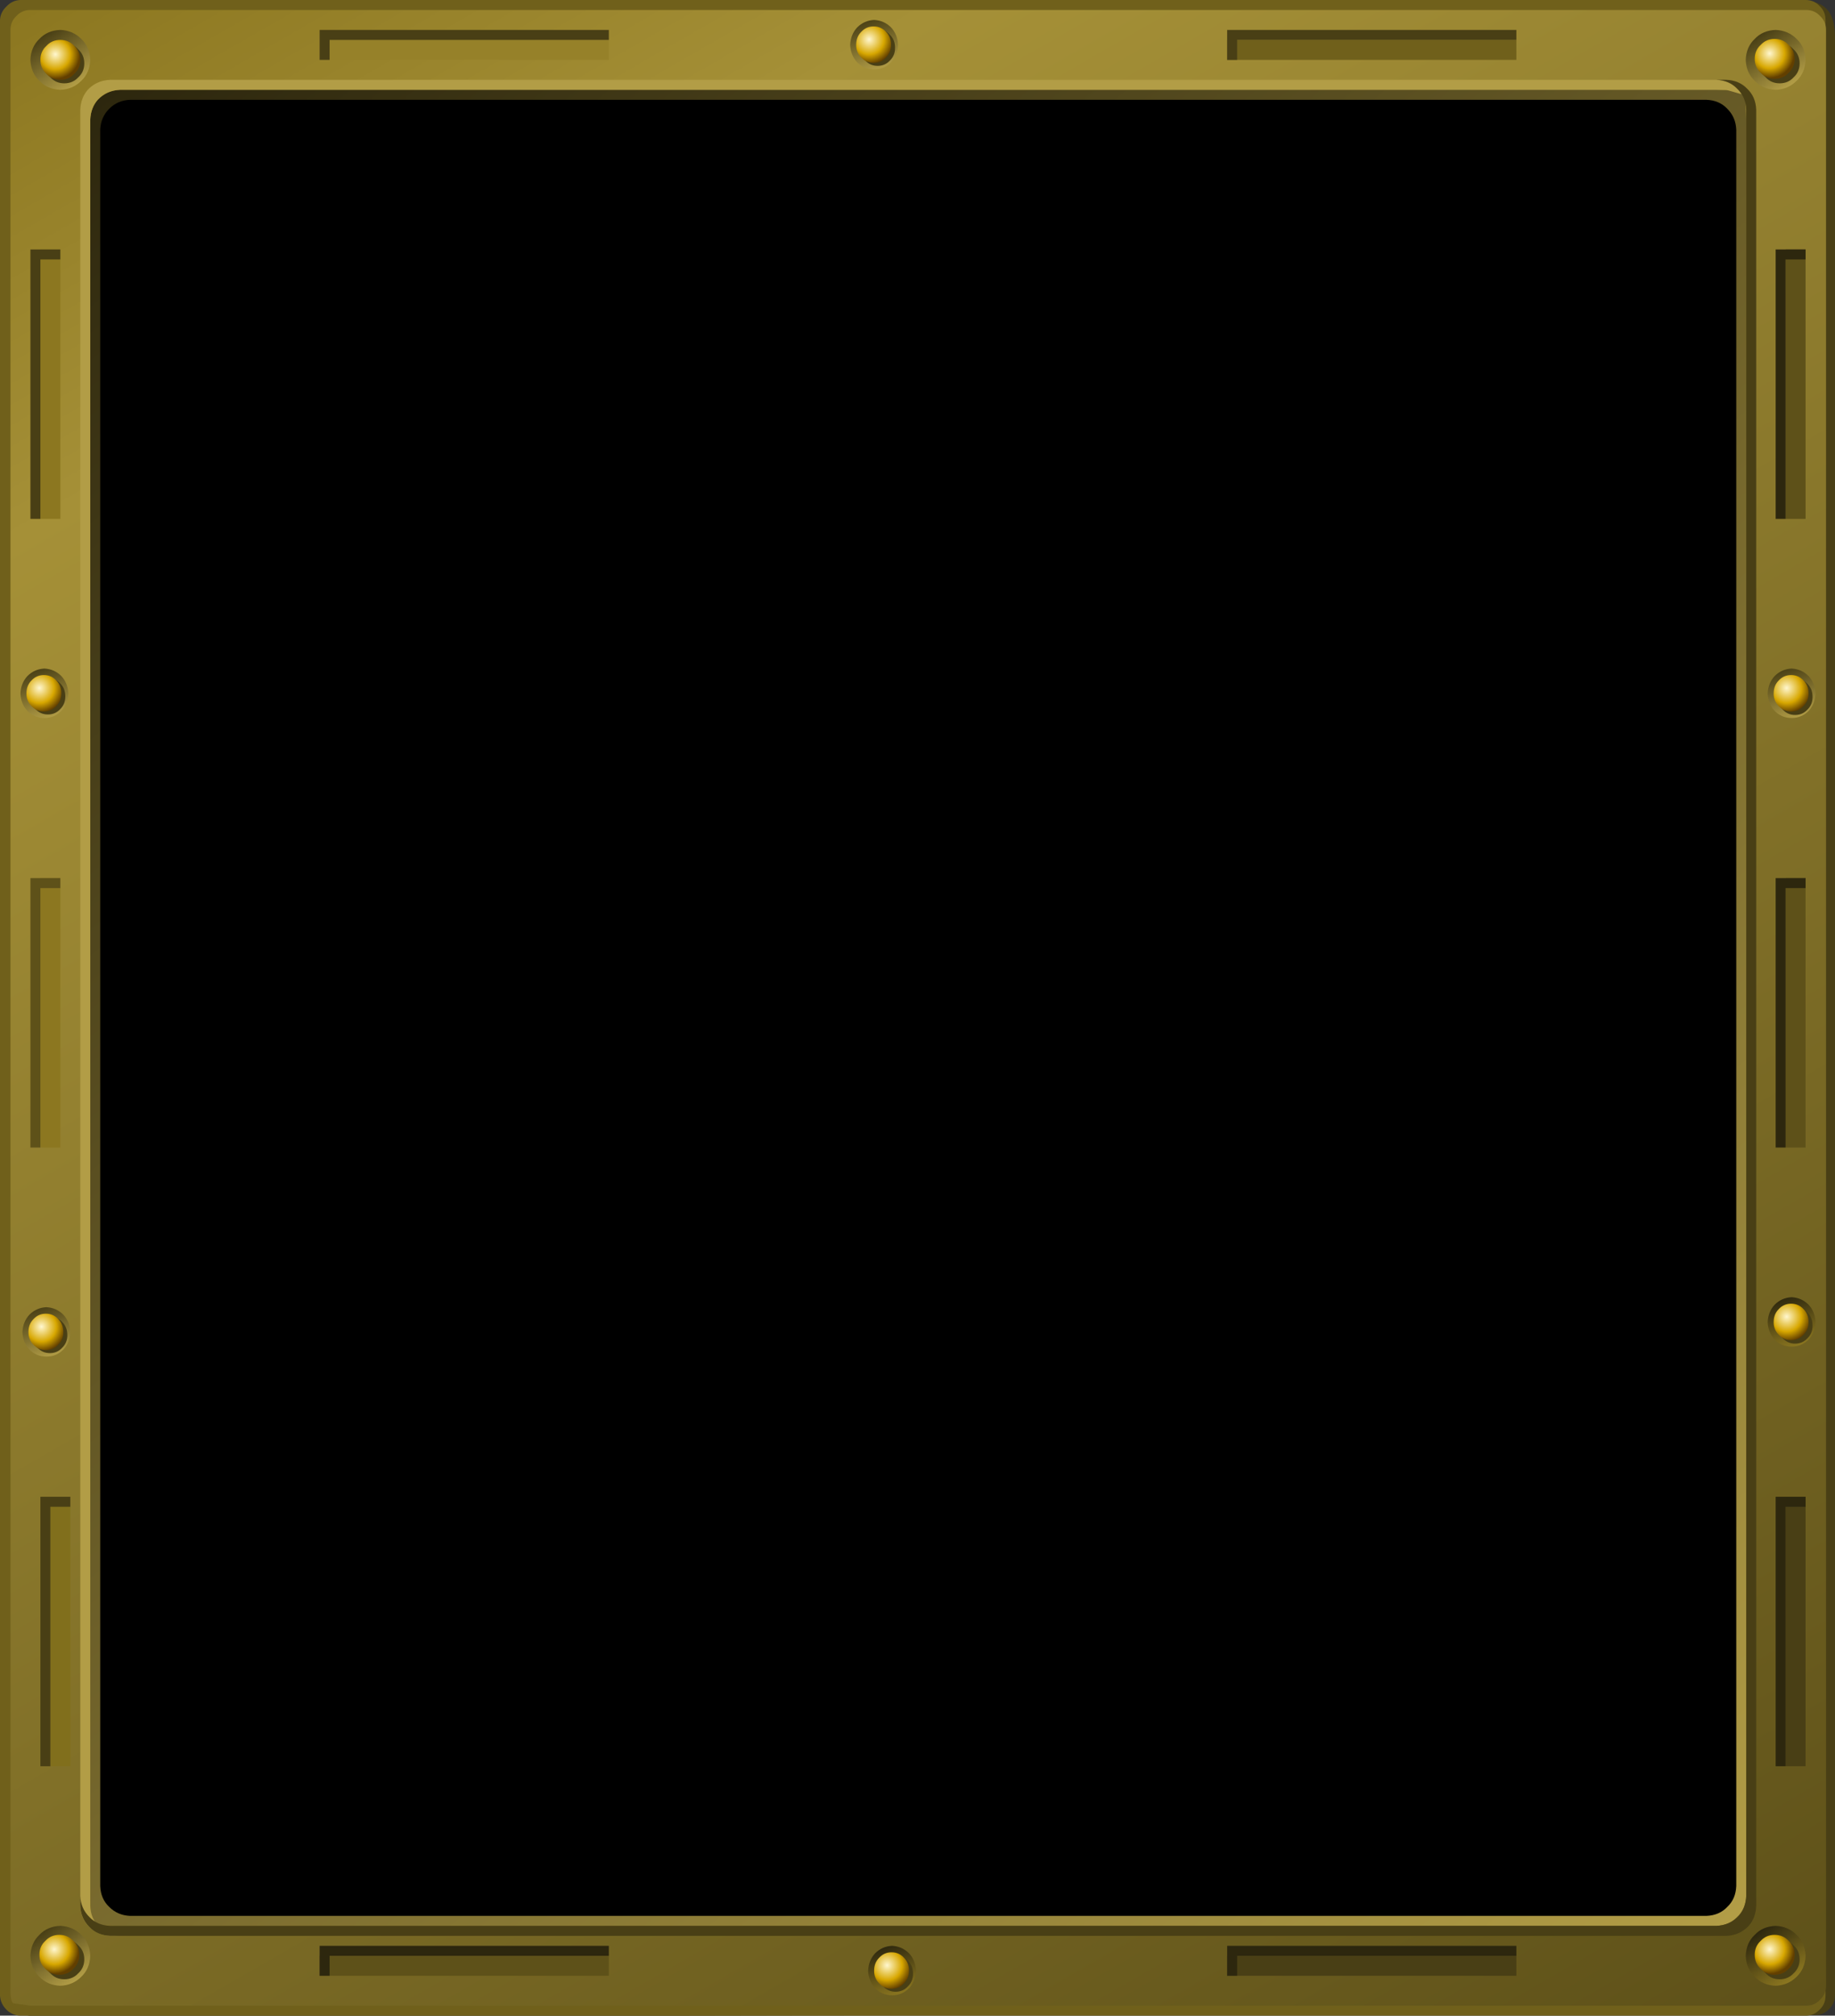 <?xml version="1.0" encoding="UTF-8" standalone="no"?>
<svg xmlns:xlink="http://www.w3.org/1999/xlink" height="202.0px" width="184.0px" xmlns="http://www.w3.org/2000/svg">
  <rect width="100%" height="100%" fill="#333333" stroke="none"/>
  <g transform="matrix(1.0, 0.0, 0.0, 1.0, 92.0, 101.0)">
    <path d="M87.55 -101.0 L88.0 -101.0 Q90.25 -101.05 91.15 -100.1 92.05 -99.2 92.0 -97.0 L92.0 -91.7 92.0 -78.0 92.0 -57.85 92.0 -33.25 92.0 -6.05 92.0 21.65 92.0 48.0 92.0 70.95 92.0 88.6 92.0 98.95 Q92.0 99.75 91.4 100.35 90.8 100.95 90.0 100.95 L84.8 100.95 71.2 100.95 51.3 100.95 27.15 100.95 0.9 100.95 -25.45 101.0 -49.7 101.0 -69.75 101.0 -83.6 101.0 -89.05 101.0 -91.1 100.6 Q-91.65 100.25 -91.7 99.35 L-91.75 97.0 -91.75 92.0 -91.75 79.25 -91.75 60.5 -91.75 37.45 -91.75 11.85 -91.75 -14.6 -91.75 -40.2 -91.75 -63.15 -91.75 -81.75 -91.75 -94.25 -91.75 -99.0 Q-91.7 -99.75 -91.1 -100.35 -90.55 -100.95 -89.75 -101.0 L-87.8 -101.0 -87.05 -101.0 -86.35 -101.0 -85.25 -101.0 -84.5 -101.0 -83.6 -101.0 -82.6 -101.0 -72.55 -101.0 -69.65 -101.0 -69.5 -101.0 -66.4 -101.0 -66.2 -101.0 -61.2 -101.0 -59.1 -101.0 -47.6 -101.0 87.55 -101.0" fill="#493f15" fill-rule="evenodd" stroke="none"/>
    <path d="M83.1 -88.0 L83.1 89.0 Q83.05 90.3 82.2 91.1 81.4 91.95 80.1 92.0 L-78.95 92.0 Q-80.2 91.95 -81.05 91.1 -81.9 90.3 -81.95 89.0 L-81.95 -88.0 Q-81.9 -89.25 -81.05 -90.1 -80.2 -90.95 -78.95 -91.0 L80.1 -91.0 Q81.4 -90.95 82.2 -90.1 83.05 -89.25 83.1 -88.0" fill="#a59037" fill-rule="evenodd" stroke="none"/>
    <path d="M91.05 -99.0 L91.05 99.0 Q91.05 99.85 90.45 100.4 89.9 101.0 89.05 101.0 L-90.0 101.0 Q-90.8 100.95 -91.35 100.4 -91.95 99.8 -92.0 99.0 L-92.0 94.4 -92.0 81.8 -92.0 63.0 -92.0 39.75 -92.0 13.8 -92.0 -13.05 -92.0 -39.05 -92.0 -62.4 -92.0 -81.4 -92.0 -94.15 -92.0 -99.0 Q-91.95 -99.8 -91.35 -100.35 -90.8 -100.95 -90.0 -101.0 L-84.75 -101.0 -71.0 -101.0 -50.9 -101.0 -26.55 -101.0 -0.05 -101.0 26.35 -101.0 50.55 -101.0 70.55 -101.0 84.05 -101.0 89.05 -101.0 Q89.9 -101.0 90.45 -100.4 91.05 -99.85 91.05 -99.0" fill="#70601b" fill-rule="evenodd" stroke="none"/>
    <path d="M91.1 -98.0 L91.1 98.0 Q91.1 98.85 90.5 99.4 89.95 100.0 89.1 100.0 L-88.95 100.0 -90.7 99.75 Q-91.0 99.45 -90.95 98.0 L-90.95 -98.0 Q-90.95 -98.85 -90.35 -99.4 -89.8 -100.0 -88.95 -100.0 L89.1 -100.0 Q89.95 -100.0 90.5 -99.4 91.1 -98.85 91.1 -98.0" fill="url(#gradient0)" fill-rule="evenodd" stroke="none"/>
    <path d="M83.1 -89.0 L83.1 89.0 Q83.05 90.3 82.2 91.1 81.4 91.95 80.1 92.0 L-79.95 92.0 -82.05 91.9 Q-82.7 91.75 -82.85 91.1 L-82.95 89.0 -82.95 -89.0 Q-82.9 -90.2 -82.2 -91.0 -81.3 -91.95 -79.95 -92.0 L80.1 -92.0 82.2 -91.9 Q82.85 -91.75 83.0 -91.1 L83.1 -89.0" fill="url(#gradient1)" fill-rule="evenodd" stroke="none"/>
    <path d="M82.1 -88.0 L82.1 88.0 Q82.05 89.3 81.2 90.1 80.4 90.95 79.1 91.0 L-78.95 91.0 Q-80.2 90.95 -81.05 90.1 -81.9 89.3 -81.95 88.0 L-81.95 -88.0 Q-81.9 -89.25 -81.05 -90.1 -80.2 -90.95 -78.95 -91.0 L79.1 -91.0 Q80.4 -90.95 81.2 -90.1 82.05 -89.25 82.1 -88.0" fill="#000000" fill-rule="evenodd" stroke="none"/>
    <path d="M80.1 -93.0 Q81.8 -92.9 82.65 -91.55 L81.1 -92.0 -79.95 -92.0 Q-81.3 -91.95 -82.2 -91.0 -82.9 -90.2 -82.95 -89.0 L-82.95 90.0 Q-82.9 91.3 -82.05 92.1 -81.2 92.95 -79.95 93.0 L-80.95 93.0 Q-82.2 92.95 -83.05 92.1 -83.9 91.3 -83.95 90.0 L-83.95 -90.0 Q-83.9 -91.2 -83.2 -92.0 -82.3 -92.95 -80.95 -93.0 L80.1 -93.0" fill="#b29d46" fill-rule="evenodd" stroke="none"/>
    <path d="M83.1 -90.0 Q83.05 -91.3 82.2 -92.1 81.4 -92.95 80.1 -93.0 L81.1 -93.0 Q82.4 -92.95 83.2 -92.1 84.05 -91.3 84.1 -90.0 L84.1 90.0 Q84.05 91.2 83.35 92.0 82.45 92.95 81.1 93.0 L-80.95 93.0 Q-82.25 92.95 -83.05 92.1 -83.9 91.25 -83.95 90.0 L-83.95 89.0 Q-83.9 90.25 -83.05 91.1 -82.25 91.95 -80.95 92.0 L80.1 92.0 Q81.45 91.95 82.35 91.0 83.05 90.2 83.1 89.0 L83.1 -90.0" fill="#493f15" fill-rule="evenodd" stroke="none"/>
    <path d="M90.05 -31.5 Q90.0 -30.45 89.35 -29.75 88.65 -29.05 87.65 -29.05 86.65 -29.05 85.95 -29.75 85.3 -30.45 85.25 -31.5 85.3 -32.55 85.95 -33.25 86.65 -33.95 87.65 -34.0 88.65 -33.95 89.35 -33.25 90.0 -32.55 90.05 -31.5" fill="url(#gradient2)" fill-rule="evenodd" stroke="none"/>
    <path d="M89.75 -31.15 Q89.75 -30.4 89.25 -29.9 88.75 -29.35 88.0 -29.35 87.25 -29.35 86.75 -29.9 86.25 -30.4 86.25 -31.15 86.25 -31.95 86.75 -32.45 87.25 -33.0 88.0 -33.0 88.75 -33.0 89.25 -32.45 89.75 -31.95 89.75 -31.15" fill="#493f15" fill-rule="evenodd" stroke="none"/>
    <path d="M89.35 -31.5 Q89.35 -30.75 88.85 -30.25 88.35 -29.7 87.6 -29.7 86.85 -29.7 86.35 -30.25 85.85 -30.75 85.85 -31.5 85.85 -32.3 86.35 -32.8 86.85 -33.35 87.6 -33.35 88.35 -33.35 88.85 -32.8 89.35 -32.3 89.35 -31.5" fill="url(#gradient3)" fill-rule="evenodd" stroke="none"/>
    <path d="M90.05 31.5 Q90.0 32.55 89.35 33.25 88.65 33.95 87.65 33.95 86.65 33.95 85.95 33.25 85.3 32.55 85.25 31.5 85.3 30.45 85.95 29.75 86.65 29.05 87.65 29.0 88.65 29.05 89.35 29.75 90.0 30.45 90.05 31.5" fill="url(#gradient4)" fill-rule="evenodd" stroke="none"/>
    <path d="M89.75 31.85 Q89.75 32.6 89.25 33.1 88.75 33.65 88.0 33.65 87.25 33.65 86.75 33.1 86.25 32.6 86.25 31.85 86.25 31.05 86.75 30.55 87.25 30.0 88.0 30.0 88.75 30.0 89.25 30.55 89.75 31.05 89.75 31.85" fill="#493f15" fill-rule="evenodd" stroke="none"/>
    <path d="M89.35 31.5 Q89.35 32.25 88.85 32.75 88.35 33.3 87.6 33.3 86.85 33.3 86.35 32.75 85.85 32.25 85.85 31.5 85.85 30.7 86.35 30.2 86.85 29.65 87.6 29.65 88.35 29.65 88.85 30.2 89.35 30.7 89.35 31.5" fill="url(#gradient5)" fill-rule="evenodd" stroke="none"/>
    <path d="M89.05 95.0 Q89.0 96.3 88.15 97.1 87.3 97.95 86.05 98.0 84.75 97.95 83.95 97.1 83.1 96.3 83.05 95.0 83.1 93.7 83.95 92.9 84.75 92.05 86.05 92.0 87.3 92.05 88.15 92.9 89.0 93.7 89.05 95.0" fill="url(#gradient6)" fill-rule="evenodd" stroke="none"/>
    <path d="M88.45 95.35 Q88.45 96.2 87.85 96.75 87.3 97.35 86.45 97.35 85.6 97.35 85.05 96.75 84.45 96.2 84.45 95.35 84.45 94.5 85.05 93.95 85.6 93.35 86.45 93.35 87.3 93.35 87.85 93.95 88.45 94.5 88.45 95.35" fill="#493f15" fill-rule="evenodd" stroke="none"/>
    <path d="M87.95 94.9 Q87.95 95.75 87.35 96.3 86.8 96.9 85.95 96.9 85.1 96.9 84.55 96.3 83.95 95.75 83.95 94.9 83.95 94.05 84.55 93.5 85.1 92.9 85.95 92.9 86.8 92.9 87.35 93.5 87.95 94.05 87.95 94.9" fill="url(#gradient7)" fill-rule="evenodd" stroke="none"/>
    <path d="M-84.95 32.5 Q-85.0 33.55 -85.65 34.25 -86.35 34.95 -87.35 34.95 -88.35 34.95 -89.05 34.25 -89.7 33.55 -89.75 32.5 -89.7 31.45 -89.05 30.75 -88.35 30.05 -87.35 30.0 -86.35 30.05 -85.65 30.75 -85.0 31.45 -84.95 32.5" fill="url(#gradient8)" fill-rule="evenodd" stroke="none"/>
    <path d="M-85.25 32.8 Q-85.25 33.55 -85.75 34.05 -86.25 34.6 -87.0 34.6 -87.75 34.6 -88.25 34.05 -88.75 33.55 -88.75 32.8 -88.75 32.0 -88.25 31.5 -87.75 30.95 -87.0 30.95 -86.25 30.95 -85.75 31.5 -85.25 32.0 -85.25 32.8" fill="#493f15" fill-rule="evenodd" stroke="none"/>
    <path d="M-85.65 32.5 Q-85.65 33.25 -86.15 33.75 -86.65 34.3 -87.4 34.3 -88.15 34.3 -88.65 33.75 -89.15 33.25 -89.15 32.5 -89.15 31.7 -88.65 31.2 -88.15 30.65 -87.4 30.65 -86.65 30.65 -86.15 31.2 -85.65 31.7 -85.65 32.5" fill="url(#gradient9)" fill-rule="evenodd" stroke="none"/>
    <path d="M-85.15 -31.5 Q-85.2 -30.45 -85.85 -29.75 -86.55 -29.05 -87.55 -29.05 -88.55 -29.05 -89.25 -29.75 -89.9 -30.45 -89.95 -31.5 -89.9 -32.55 -89.25 -33.25 -88.55 -33.95 -87.55 -34.0 -86.55 -33.95 -85.85 -33.25 -85.2 -32.55 -85.15 -31.5" fill="url(#gradient10)" fill-rule="evenodd" stroke="none"/>
    <path d="M-85.45 -31.2 Q-85.45 -30.45 -85.95 -29.95 -86.45 -29.4 -87.2 -29.4 -87.95 -29.4 -88.45 -29.95 -88.95 -30.45 -88.95 -31.2 -88.95 -32.0 -88.45 -32.5 -87.95 -33.05 -87.2 -33.05 -86.45 -33.05 -85.95 -32.5 -85.45 -32.0 -85.45 -31.2" fill="#493f15" fill-rule="evenodd" stroke="none"/>
    <path d="M-85.85 -31.5 Q-85.85 -30.75 -86.35 -30.25 -86.85 -29.7 -87.6 -29.7 -88.35 -29.7 -88.85 -30.25 -89.35 -30.75 -89.35 -31.5 -89.35 -32.3 -88.85 -32.8 -88.35 -33.35 -87.6 -33.35 -86.85 -33.35 -86.35 -32.8 -85.85 -32.3 -85.85 -31.5" fill="url(#gradient11)" fill-rule="evenodd" stroke="none"/>
    <path d="M-82.95 95.0 Q-83.0 96.3 -83.85 97.1 -84.7 97.95 -85.95 98.0 -87.25 97.95 -88.05 97.1 -88.9 96.3 -88.95 95.0 -88.9 93.7 -88.05 92.9 -87.25 92.05 -85.95 92.0 -84.7 92.05 -83.85 92.9 -83.0 93.7 -82.95 95.0" fill="url(#gradient12)" fill-rule="evenodd" stroke="none"/>
    <path d="M-83.55 95.35 Q-83.55 96.2 -84.15 96.75 -84.7 97.35 -85.55 97.35 -86.4 97.35 -86.95 96.75 -87.55 96.2 -87.55 95.35 -87.55 94.5 -86.95 93.95 -86.4 93.35 -85.55 93.35 -84.7 93.35 -84.15 93.95 -83.55 94.5 -83.55 95.35" fill="#493f15" fill-rule="evenodd" stroke="none"/>
    <path d="M-84.05 94.9 Q-84.05 95.75 -84.65 96.3 -85.2 96.9 -86.05 96.9 -86.9 96.9 -87.45 96.3 -88.05 95.75 -88.05 94.9 -88.05 94.05 -87.45 93.5 -86.9 92.9 -86.05 92.9 -85.2 92.9 -84.65 93.5 -84.05 94.05 -84.05 94.9" fill="url(#gradient13)" fill-rule="evenodd" stroke="none"/>
    <path d="M89.05 -95.0 Q89.0 -93.7 88.15 -92.9 87.3 -92.05 86.05 -92.0 84.75 -92.05 83.95 -92.9 83.1 -93.7 83.05 -95.0 83.1 -96.3 83.95 -97.1 84.75 -97.95 86.05 -98.0 87.3 -97.95 88.15 -97.1 89.0 -96.3 89.05 -95.0" fill="url(#gradient14)" fill-rule="evenodd" stroke="none"/>
    <path d="M88.45 -94.65 Q88.45 -93.8 87.85 -93.25 87.3 -92.65 86.45 -92.65 85.6 -92.65 85.05 -93.25 84.45 -93.8 84.45 -94.65 84.45 -95.5 85.05 -96.05 85.6 -96.65 86.45 -96.65 87.3 -96.65 87.85 -96.05 88.45 -95.5 88.45 -94.65" fill="#493f15" fill-rule="evenodd" stroke="none"/>
    <path d="M87.95 -95.1 Q87.95 -94.25 87.35 -93.7 86.8 -93.1 85.95 -93.1 85.1 -93.1 84.55 -93.7 83.95 -94.25 83.95 -95.1 83.95 -95.95 84.55 -96.5 85.1 -97.1 85.95 -97.1 86.8 -97.1 87.35 -96.5 87.95 -95.95 87.95 -95.1" fill="url(#gradient15)" fill-rule="evenodd" stroke="none"/>
    <path d="M-82.95 -95.0 Q-83.0 -93.7 -83.85 -92.9 -84.7 -92.05 -85.95 -92.0 -87.25 -92.05 -88.05 -92.9 -88.9 -93.7 -88.95 -95.0 -88.9 -96.3 -88.05 -97.1 -87.25 -97.95 -85.95 -98.0 -84.7 -97.95 -83.85 -97.1 -83.0 -96.3 -82.95 -95.0" fill="url(#gradient16)" fill-rule="evenodd" stroke="none"/>
    <path d="M-83.55 -94.65 Q-83.55 -93.8 -84.15 -93.25 -84.7 -92.65 -85.55 -92.65 -86.4 -92.65 -86.95 -93.25 -87.55 -93.8 -87.55 -94.65 -87.55 -95.5 -86.95 -96.05 -86.4 -96.65 -85.55 -96.65 -84.7 -96.65 -84.15 -96.05 -83.55 -95.5 -83.55 -94.65" fill="#493f15" fill-rule="evenodd" stroke="none"/>
    <path d="M-83.95 -95.0 Q-83.95 -94.15 -84.55 -93.6 -85.1 -93.0 -85.95 -93.0 -86.8 -93.0 -87.35 -93.6 -87.95 -94.15 -87.95 -95.0 -87.95 -95.85 -87.35 -96.4 -86.8 -97.0 -85.95 -97.0 -85.1 -97.0 -84.55 -96.4 -83.95 -95.85 -83.95 -95.0" fill="url(#gradient17)" fill-rule="evenodd" stroke="none"/>
    <path d="M-86.95 76.0 L-86.95 49.0 -84.95 49.0 -84.95 76.0 -86.95 76.0" fill="#816f1c" fill-rule="evenodd" stroke="none"/>
    <path d="M-87.95 76.0 L-87.95 49.0 -84.95 49.0 -84.95 50.0 -86.95 50.0 -86.95 76.0 -87.95 76.0" fill="#493f15" fill-rule="evenodd" stroke="none"/>
    <path d="M-30.95 95.0 L-30.95 97.0 -59.95 97.0 -59.95 95.0 -30.95 95.0" fill="#5e5119" fill-rule="evenodd" stroke="none"/>
    <path d="M-30.95 94.0 L-30.95 95.0 -58.95 95.0 -58.95 97.0 -59.95 97.0 -59.95 94.0 -30.95 94.0" fill="#2d270e" fill-rule="evenodd" stroke="none"/>
    <path d="M60.05 95.0 L60.05 97.0 31.05 97.0 31.05 95.0 60.05 95.0" fill="#493f15" fill-rule="evenodd" stroke="none"/>
    <path d="M60.05 94.0 L60.05 95.0 32.05 95.0 32.05 97.0 31.05 97.0 31.05 94.0 60.05 94.0" fill="#2d270e" fill-rule="evenodd" stroke="none"/>
    <path d="M-30.95 -97.0 L-30.95 -95.0 -59.95 -95.0 -59.95 -97.0 -30.95 -97.0" fill="#968129" fill-rule="evenodd" stroke="none"/>
    <path d="M-30.95 -98.0 L-30.95 -97.0 -58.95 -97.0 -58.95 -95.0 -59.95 -95.0 -59.95 -98.0 -30.95 -98.0" fill="#493f15" fill-rule="evenodd" stroke="none"/>
    <path d="M60.05 -97.0 L60.05 -95.0 31.05 -95.0 31.05 -97.0 60.05 -97.0" fill="#70601b" fill-rule="evenodd" stroke="none"/>
    <path d="M60.05 -98.0 L60.05 -97.0 32.05 -97.0 32.05 -95.0 31.05 -95.0 31.05 -98.0 60.05 -98.0" fill="#493f15" fill-rule="evenodd" stroke="none"/>
    <path d="M-87.95 14.0 L-87.95 -13.0 -85.95 -13.0 -85.95 14.0 -87.95 14.0" fill="#8c7720" fill-rule="evenodd" stroke="none"/>
    <path d="M-88.95 14.0 L-88.95 -13.0 -85.95 -13.0 -85.95 -12.0 -87.95 -12.0 -87.95 14.0 -88.95 14.0" fill="#5e5119" fill-rule="evenodd" stroke="none"/>
    <path d="M-87.95 -49.0 L-87.95 -76.0 -85.95 -76.0 -85.95 -49.0 -87.95 -49.0" fill="#8c7720" fill-rule="evenodd" stroke="none"/>
    <path d="M-88.95 -49.0 L-88.95 -76.0 -85.95 -76.0 -85.95 -75.0 -87.95 -75.0 -87.95 -49.0 -88.95 -49.0" fill="#493f15" fill-rule="evenodd" stroke="none"/>
    <path d="M87.05 76.0 L87.05 49.0 89.05 49.0 89.05 76.0 87.05 76.0" fill="#493f15" fill-rule="evenodd" stroke="none"/>
    <path d="M86.05 76.0 L86.05 49.0 89.05 49.0 89.05 50.0 87.05 50.0 87.05 76.0 86.05 76.0" fill="#2d270e" fill-rule="evenodd" stroke="none"/>
    <path d="M87.05 14.0 L87.05 -13.0 89.05 -13.0 89.05 14.0 87.05 14.0" fill="#5e5119" fill-rule="evenodd" stroke="none"/>
    <path d="M86.05 14.0 L86.05 -13.0 89.05 -13.0 89.05 -12.0 87.05 -12.0 87.05 14.0 86.05 14.0" fill="#2d270e" fill-rule="evenodd" stroke="none"/>
    <path d="M87.05 -49.0 L87.05 -76.0 89.05 -76.0 89.05 -49.0 87.05 -49.0" fill="#5e5119" fill-rule="evenodd" stroke="none"/>
    <path d="M86.05 -49.0 L86.05 -76.0 89.05 -76.0 89.05 -75.0 87.05 -75.0 87.05 -49.0 86.05 -49.0" fill="#2d270e" fill-rule="evenodd" stroke="none"/>
    <path d="M-1.95 -96.5 Q-2.0 -95.45 -2.65 -94.75 -3.35 -94.05 -4.35 -94.05 -5.35 -94.05 -6.05 -94.75 -6.7 -95.45 -6.75 -96.5 -6.7 -97.55 -6.05 -98.25 -5.35 -98.95 -4.35 -99.0 -3.35 -98.95 -2.65 -98.25 -2.0 -97.55 -1.95 -96.5" fill="url(#gradient18)" fill-rule="evenodd" stroke="none"/>
    <path d="M-2.25 -96.2 Q-2.25 -95.45 -2.75 -94.95 -3.25 -94.4 -4.0 -94.4 -4.75 -94.4 -5.25 -94.95 -5.75 -95.45 -5.75 -96.2 -5.75 -97.0 -5.25 -97.5 -4.75 -98.05 -4.0 -98.05 -3.25 -98.05 -2.75 -97.5 -2.25 -97.0 -2.25 -96.2" fill="#493f15" fill-rule="evenodd" stroke="none"/>
    <path d="M-2.65 -96.5 Q-2.65 -95.75 -3.15 -95.25 -3.65 -94.7 -4.4 -94.7 -5.15 -94.7 -5.65 -95.25 -6.15 -95.75 -6.15 -96.5 -6.15 -97.3 -5.65 -97.8 -5.15 -98.35 -4.4 -98.35 -3.65 -98.35 -3.15 -97.8 -2.65 -97.3 -2.65 -96.5" fill="url(#gradient19)" fill-rule="evenodd" stroke="none"/>
    <path d="M-0.15 96.5 Q-0.2 97.55 -0.85 98.25 -1.55 98.95 -2.55 98.95 -3.55 98.95 -4.25 98.25 -4.9 97.55 -4.95 96.5 -4.9 95.45 -4.25 94.75 -3.55 94.05 -2.55 94.0 -1.55 94.05 -0.85 94.75 -0.2 95.45 -0.15 96.5" fill="url(#gradient20)" fill-rule="evenodd" stroke="none"/>
    <path d="M-0.45 96.8 Q-0.45 97.55 -0.95 98.05 -1.45 98.6 -2.2 98.6 -2.95 98.6 -3.45 98.05 -3.95 97.55 -3.95 96.8 -3.95 96.0 -3.45 95.5 -2.95 94.95 -2.2 94.95 -1.45 94.95 -0.95 95.5 -0.45 96.0 -0.45 96.8" fill="#493f15" fill-rule="evenodd" stroke="none"/>
    <path d="M-0.85 96.5 Q-0.85 97.25 -1.35 97.75 -1.85 98.3 -2.6 98.3 -3.35 98.3 -3.85 97.75 -4.35 97.25 -4.35 96.5 -4.35 95.7 -3.85 95.2 -3.35 94.65 -2.6 94.65 -1.85 94.65 -1.35 95.2 -0.85 95.7 -0.85 96.5" fill="url(#gradient21)" fill-rule="evenodd" stroke="none"/>
  </g>
  <defs>
    <linearGradient gradientTransform="matrix(0.08, 0.139, -0.139, 0.08, -0.25, 0.15)" gradientUnits="userSpaceOnUse" id="gradient0" spreadMethod="pad" x1="-819.2" x2="819.2">
      <stop offset="0.0" stop-color="#8c7720"/>
      <stop offset="0.173" stop-color="#a59037"/>
      <stop offset="1.0" stop-color="#5e5119"/>
    </linearGradient>
    <linearGradient gradientTransform="matrix(-0.096, -0.115, 0.115, -0.096, 0.05, 0.0)" gradientUnits="userSpaceOnUse" id="gradient1" spreadMethod="pad" x1="-819.2" x2="819.2">
      <stop offset="0.0" stop-color="#b29d46"/>
      <stop offset="1.0" stop-color="#2d270e"/>
    </linearGradient>
    <linearGradient gradientTransform="matrix(0.001, 0.003, -0.003, 0.001, 87.65, -31.5)" gradientUnits="userSpaceOnUse" id="gradient2" spreadMethod="pad" x1="-819.2" x2="819.2">
      <stop offset="0.0" stop-color="#493f15"/>
      <stop offset="1.0" stop-color="#b29d46"/>
    </linearGradient>
    <radialGradient cx="0" cy="0" gradientTransform="matrix(0.003, 0.0, 0.0, 0.003, 87.15, -32.05)" gradientUnits="userSpaceOnUse" id="gradient3" r="819.2" spreadMethod="pad">
      <stop offset="0.0" stop-color="#fff7cf"/>
      <stop offset="0.612" stop-color="#d7a700"/>
      <stop offset="1.0" stop-color="#623f00"/>
    </radialGradient>
    <linearGradient gradientTransform="matrix(0.001, 0.003, -0.003, 0.001, 87.65, 31.5)" gradientUnits="userSpaceOnUse" id="gradient4" spreadMethod="pad" x1="-819.2" x2="819.2">
      <stop offset="0.0" stop-color="#2d270e"/>
      <stop offset="1.0" stop-color="#8c7720"/>
    </linearGradient>
    <radialGradient cx="0" cy="0" gradientTransform="matrix(0.003, 0.0, 0.0, 0.003, 87.15, 30.95)" gradientUnits="userSpaceOnUse" id="gradient5" r="819.2" spreadMethod="pad">
      <stop offset="0.0" stop-color="#fff7cf"/>
      <stop offset="0.612" stop-color="#d7a700"/>
      <stop offset="1.0" stop-color="#623f00"/>
    </radialGradient>
    <linearGradient gradientTransform="matrix(0.002, 0.003, -0.003, 0.002, 86.05, 95.0)" gradientUnits="userSpaceOnUse" id="gradient6" spreadMethod="pad" x1="-819.2" x2="819.2">
      <stop offset="0.0" stop-color="#2d270e"/>
      <stop offset="1.0" stop-color="#8c7720"/>
    </linearGradient>
    <radialGradient cx="0" cy="0" gradientTransform="matrix(0.003, 0.0, 0.0, 0.003, 85.45, 94.35)" gradientUnits="userSpaceOnUse" id="gradient7" r="819.2" spreadMethod="pad">
      <stop offset="0.0" stop-color="#fff7cf"/>
      <stop offset="0.612" stop-color="#d7a700"/>
      <stop offset="1.0" stop-color="#623f00"/>
    </radialGradient>
    <linearGradient gradientTransform="matrix(0.001, 0.003, -0.003, 0.001, -87.35, 32.5)" gradientUnits="userSpaceOnUse" id="gradient8" spreadMethod="pad" x1="-819.2" x2="819.2">
      <stop offset="0.0" stop-color="#493f15"/>
      <stop offset="1.0" stop-color="#b29d46"/>
    </linearGradient>
    <radialGradient cx="0" cy="0" gradientTransform="matrix(0.003, 0.0, 0.0, 0.003, -87.85, 31.95)" gradientUnits="userSpaceOnUse" id="gradient9" r="819.2" spreadMethod="pad">
      <stop offset="0.0" stop-color="#fff7cf"/>
      <stop offset="0.612" stop-color="#d7a700"/>
      <stop offset="1.0" stop-color="#623f00"/>
    </radialGradient>
    <linearGradient gradientTransform="matrix(0.001, 0.003, -0.003, 0.001, -87.55, -31.5)" gradientUnits="userSpaceOnUse" id="gradient10" spreadMethod="pad" x1="-819.2" x2="819.2">
      <stop offset="0.0" stop-color="#493f15"/>
      <stop offset="1.0" stop-color="#b29d46"/>
    </linearGradient>
    <radialGradient cx="0" cy="0" gradientTransform="matrix(0.003, 0.0, 0.0, 0.003, -88.05, -32.05)" gradientUnits="userSpaceOnUse" id="gradient11" r="819.2" spreadMethod="pad">
      <stop offset="0.0" stop-color="#fff7cf"/>
      <stop offset="0.612" stop-color="#d7a700"/>
      <stop offset="1.0" stop-color="#623f00"/>
    </radialGradient>
    <linearGradient gradientTransform="matrix(0.002, 0.003, -0.003, 0.002, -85.95, 95.0)" gradientUnits="userSpaceOnUse" id="gradient12" spreadMethod="pad" x1="-819.2" x2="819.2">
      <stop offset="0.0" stop-color="#493f15"/>
      <stop offset="1.0" stop-color="#b29d46"/>
    </linearGradient>
    <radialGradient cx="0" cy="0" gradientTransform="matrix(0.003, 0.0, 0.0, 0.003, -86.55, 94.35)" gradientUnits="userSpaceOnUse" id="gradient13" r="819.2" spreadMethod="pad">
      <stop offset="0.0" stop-color="#fff7cf"/>
      <stop offset="0.612" stop-color="#d7a700"/>
      <stop offset="1.0" stop-color="#623f00"/>
    </radialGradient>
    <linearGradient gradientTransform="matrix(0.002, 0.003, -0.003, 0.002, 86.05, -95.0)" gradientUnits="userSpaceOnUse" id="gradient14" spreadMethod="pad" x1="-819.2" x2="819.2">
      <stop offset="0.0" stop-color="#493f15"/>
      <stop offset="1.0" stop-color="#b29d46"/>
    </linearGradient>
    <radialGradient cx="0" cy="0" gradientTransform="matrix(0.003, 0.0, 0.0, 0.003, 85.45, -95.65)" gradientUnits="userSpaceOnUse" id="gradient15" r="819.2" spreadMethod="pad">
      <stop offset="0.0" stop-color="#fff7cf"/>
      <stop offset="0.612" stop-color="#d7a700"/>
      <stop offset="1.0" stop-color="#623f00"/>
    </radialGradient>
    <linearGradient gradientTransform="matrix(0.002, 0.003, -0.003, 0.002, -85.95, -95.0)" gradientUnits="userSpaceOnUse" id="gradient16" spreadMethod="pad" x1="-819.2" x2="819.2">
      <stop offset="0.0" stop-color="#493f15"/>
      <stop offset="1.0" stop-color="#b29d46"/>
    </linearGradient>
    <radialGradient cx="0" cy="0" gradientTransform="matrix(0.003, 0.0, 0.0, 0.003, -86.45, -95.55)" gradientUnits="userSpaceOnUse" id="gradient17" r="819.2" spreadMethod="pad">
      <stop offset="0.0" stop-color="#fff7cf"/>
      <stop offset="0.612" stop-color="#d7a700"/>
      <stop offset="1.0" stop-color="#623f00"/>
    </radialGradient>
    <linearGradient gradientTransform="matrix(0.001, 0.003, -0.003, 0.001, -4.35, -96.5)" gradientUnits="userSpaceOnUse" id="gradient18" spreadMethod="pad" x1="-819.2" x2="819.2">
      <stop offset="0.0" stop-color="#493f15"/>
      <stop offset="1.0" stop-color="#b29d46"/>
    </linearGradient>
    <radialGradient cx="0" cy="0" gradientTransform="matrix(0.003, 0.0, 0.0, 0.003, -4.85, -97.05)" gradientUnits="userSpaceOnUse" id="gradient19" r="819.2" spreadMethod="pad">
      <stop offset="0.0" stop-color="#fff7cf"/>
      <stop offset="0.612" stop-color="#d7a700"/>
      <stop offset="1.0" stop-color="#623f00"/>
    </radialGradient>
    <linearGradient gradientTransform="matrix(0.001, 0.003, -0.003, 0.001, -2.55, 96.5)" gradientUnits="userSpaceOnUse" id="gradient20" spreadMethod="pad" x1="-819.2" x2="819.2">
      <stop offset="0.0" stop-color="#2d270e"/>
      <stop offset="1.0" stop-color="#8c7720"/>
    </linearGradient>
    <radialGradient cx="0" cy="0" gradientTransform="matrix(0.003, 0.0, 0.0, 0.003, -3.05, 95.95)" gradientUnits="userSpaceOnUse" id="gradient21" r="819.2" spreadMethod="pad">
      <stop offset="0.0" stop-color="#fff7cf"/>
      <stop offset="0.612" stop-color="#d7a700"/>
      <stop offset="1.0" stop-color="#623f00"/>
    </radialGradient>
  </defs>
</svg>
